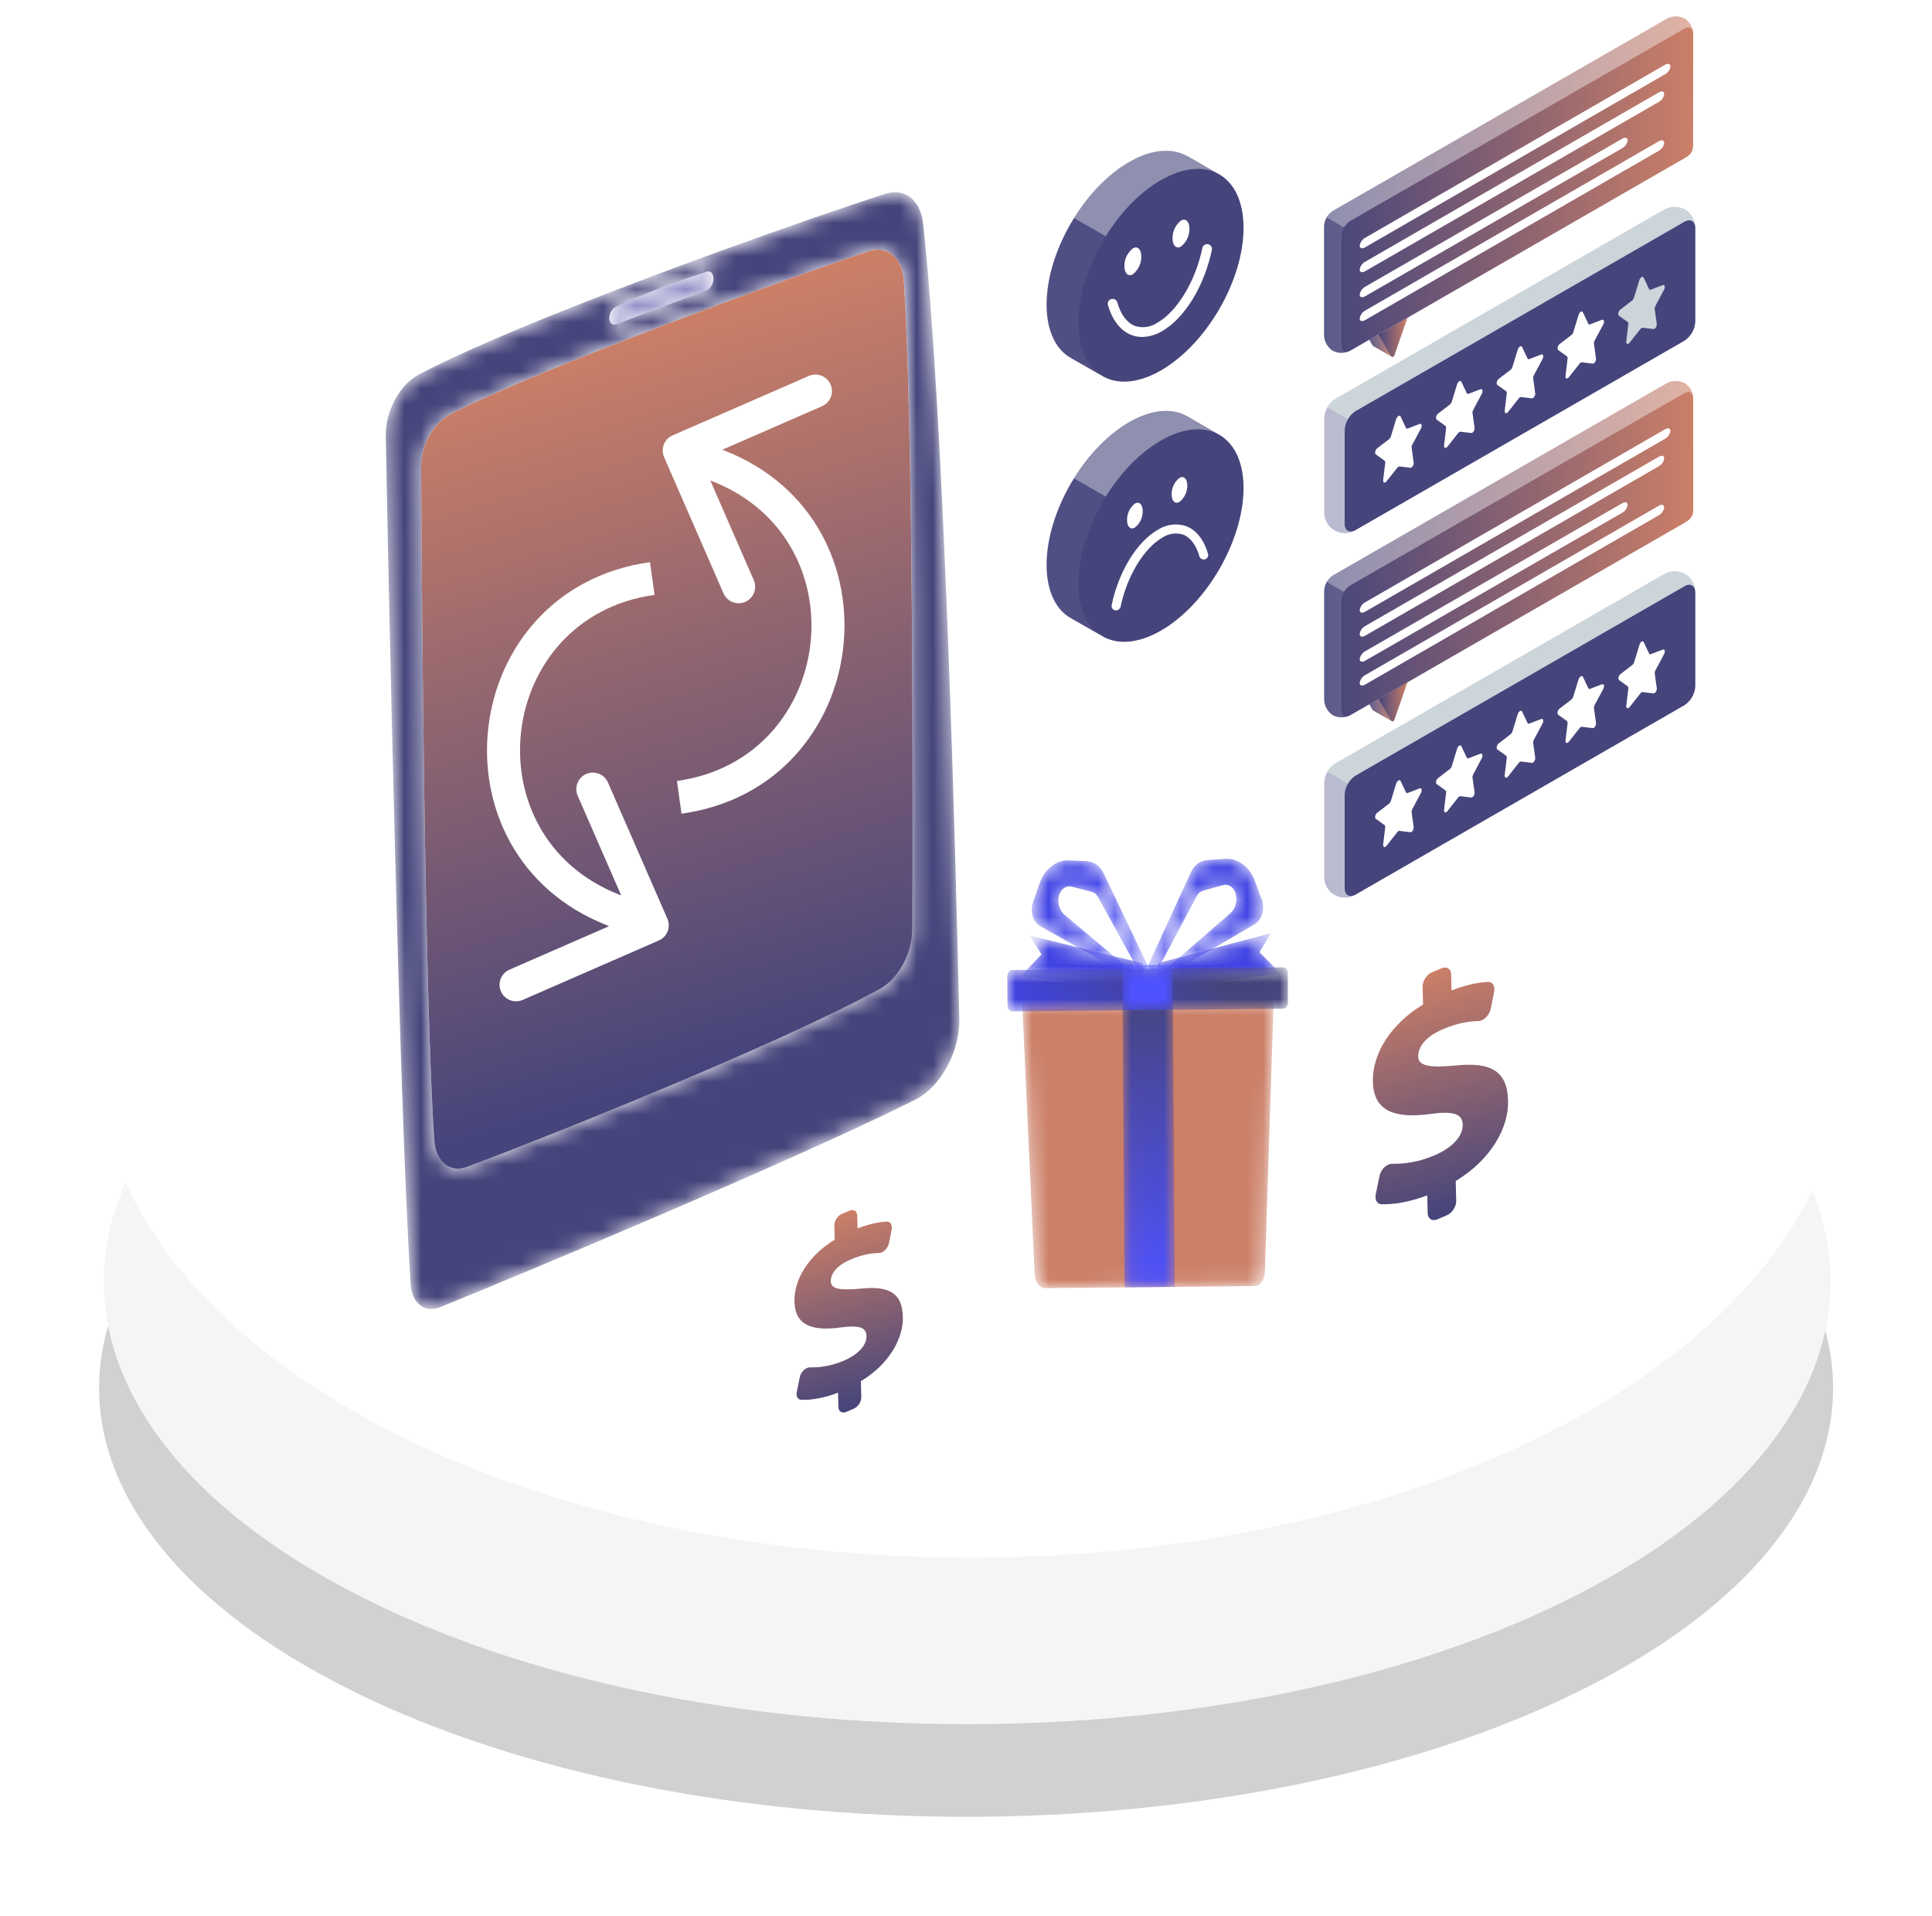 <svg width="117" height="116" viewBox="0 0 117 116" fill="none" xmlns="http://www.w3.org/2000/svg">
<g filter="url(#filter0_f_1355_22624)">
<path d="M21.377 102.405C41.883 112.546 75.118 112.546 95.629 102.405C116.139 92.265 116.134 75.825 95.629 65.687C75.123 55.548 41.887 55.548 21.377 65.687C0.867 75.825 0.882 92.267 21.377 102.405Z" fill="#D1D1D1"/>
</g>
<path d="M21.601 96.553C42.021 107.019 75.118 107.019 95.542 96.553C115.966 86.086 115.962 69.118 95.542 58.653C75.122 48.188 42.025 48.188 21.601 58.653C1.177 69.118 1.193 86.088 21.601 96.553Z" fill="#F5F5F5"/>
<path d="M58.793 94.316C87.95 94.316 111.587 80.814 111.587 64.158C111.587 47.502 87.95 34 58.793 34C29.636 34 6 47.502 6 64.158C6 80.814 29.636 94.316 58.793 94.316Z" fill="white"/>
<path d="M86.458 73.454L86.431 72.381C85.402 72.778 84.379 72.95 83.648 72.917C83.387 72.905 83.247 72.646 83.314 72.319L83.54 71.212C83.623 70.805 83.984 70.459 84.31 70.467C85.035 70.486 85.926 70.365 86.88 69.955C87.87 69.529 88.599 68.847 88.581 68.098C88.564 67.423 87.984 67.266 86.597 67.456C84.619 67.715 83.186 67.389 83.14 65.508C83.098 63.81 84.207 62.023 86.179 60.825L86.152 59.752C86.144 59.407 86.394 59.016 86.711 58.88L87.291 58.631C87.608 58.495 87.872 58.664 87.88 59.01L87.904 59.973C88.857 59.606 89.553 59.485 90.108 59.459C90.393 59.446 90.554 59.71 90.484 60.057L90.277 61.08C90.197 61.475 89.852 61.82 89.531 61.826C89.02 61.836 88.299 61.926 87.369 62.326C86.195 62.83 85.872 63.504 85.884 63.979C85.898 64.563 86.613 64.662 88.153 64.517C90.352 64.292 91.283 64.888 91.327 66.66C91.367 68.285 90.296 70.222 88.157 71.51L88.186 72.711C88.195 73.056 87.944 73.447 87.627 73.583L87.048 73.832C86.73 73.968 86.466 73.799 86.458 73.454Z" fill="url(#paint0_linear_1355_22624)"/>
<path d="M50.772 85.192L50.751 84.331C49.926 84.65 49.105 84.788 48.519 84.761C48.31 84.751 48.199 84.544 48.252 84.282L48.433 83.394C48.5 83.069 48.789 82.791 49.051 82.797C49.632 82.812 50.346 82.715 51.111 82.387C51.904 82.046 52.489 81.498 52.474 80.898C52.461 80.356 51.995 80.231 50.884 80.383C49.298 80.591 48.15 80.329 48.112 78.822C48.078 77.46 48.968 76.027 50.549 75.067L50.527 74.207C50.52 73.93 50.721 73.617 50.975 73.508L51.44 73.308C51.694 73.199 51.906 73.335 51.913 73.612L51.932 74.384C52.696 74.09 53.254 73.993 53.699 73.972C53.927 73.961 54.057 74.173 54 74.451L53.834 75.272C53.77 75.588 53.493 75.865 53.236 75.87C52.826 75.877 52.248 75.95 51.503 76.27C50.561 76.675 50.303 77.215 50.312 77.595C50.324 78.064 50.897 78.143 52.131 78.027C53.895 77.846 54.641 78.325 54.676 79.745C54.708 81.048 53.849 82.601 52.134 83.633L52.158 84.596C52.165 84.873 51.964 85.186 51.71 85.295L51.245 85.495C50.991 85.604 50.779 85.468 50.772 85.192Z" fill="url(#paint1_linear_1355_22624)"/>
<path d="M30.108 21.804L30.81 21.242C30.531 21.466 30.15 21.76 30.108 21.804Z" fill="#45447B"/>
<path d="M73.727 26.265L71.911 25.22L71.893 25.208C70.989 24.698 69.751 24.774 68.38 25.565C67.095 26.304 65.924 27.536 65.041 28.958C64.021 30.599 63.381 32.497 63.381 34.2C63.381 35.789 63.937 36.91 64.839 37.425L66.684 38.477C67.594 39.056 68.881 39.005 70.307 38.184C73.07 36.592 75.308 32.726 75.308 29.547C75.306 27.899 74.698 26.758 73.727 26.265Z" fill="#45447B"/>
<path opacity="0.1" d="M66.645 38.473L64.837 37.441C63.935 36.918 63.379 35.802 63.379 34.215C63.379 32.512 64.019 30.615 65.039 28.974L66.969 30.085C65.949 31.724 65.309 33.621 65.309 35.321C65.304 36.83 65.813 37.916 66.645 38.473Z" fill="#BABAD1"/>
<path opacity="0.4" d="M73.69 26.246C72.8 25.815 71.612 25.923 70.305 26.675C68.998 27.426 67.849 28.646 66.964 30.075L65.034 28.964C65.916 27.537 67.09 26.308 68.372 25.571C69.744 24.78 70.982 24.706 71.886 25.213L71.903 25.226L73.69 26.246Z" fill="white"/>
<path d="M69.201 30.947C69.204 31.138 69.163 31.328 69.081 31.502C68.999 31.676 68.877 31.828 68.727 31.947C68.465 32.097 68.252 31.895 68.252 31.494C68.249 31.302 68.29 31.111 68.372 30.938C68.454 30.764 68.576 30.612 68.727 30.493C68.989 30.34 69.201 30.545 69.201 30.947Z" fill="white"/>
<path d="M71.901 29.392C71.905 29.584 71.864 29.774 71.781 29.947C71.699 30.121 71.578 30.273 71.427 30.392C71.165 30.543 70.952 30.34 70.952 29.939C70.949 29.747 70.99 29.557 71.072 29.383C71.154 29.21 71.276 29.057 71.427 28.938C71.689 28.788 71.901 28.99 71.901 29.392Z" fill="white"/>
<path d="M67.588 36.955C67.569 36.958 67.549 36.958 67.531 36.955C67.496 36.948 67.462 36.934 67.433 36.914C67.403 36.894 67.378 36.868 67.358 36.839C67.339 36.809 67.325 36.776 67.319 36.74C67.312 36.706 67.313 36.669 67.321 36.635C67.751 34.597 68.845 32.813 70.108 32.086C70.365 31.916 70.658 31.808 70.965 31.771C71.271 31.734 71.582 31.769 71.872 31.874C72.468 32.12 72.927 32.714 73.164 33.557C73.176 33.624 73.163 33.693 73.126 33.751C73.09 33.808 73.033 33.85 72.968 33.868C72.902 33.887 72.832 33.88 72.771 33.849C72.71 33.818 72.662 33.766 72.638 33.702C72.45 33.027 72.104 32.556 71.667 32.377C71.454 32.307 71.227 32.287 71.004 32.319C70.782 32.35 70.57 32.432 70.385 32.559C69.268 33.202 68.252 34.885 67.859 36.748C67.844 36.808 67.809 36.861 67.76 36.899C67.71 36.937 67.65 36.956 67.588 36.955V36.955Z" fill="white"/>
<path d="M73.727 10.498L71.911 9.453H71.893C70.989 8.943 69.751 9.019 68.38 9.81C67.095 10.549 65.924 11.781 65.041 13.203C64.021 14.844 63.381 16.742 63.381 18.445C63.381 20.034 63.937 21.155 64.839 21.67L66.684 22.723C67.594 23.302 68.881 23.25 70.307 22.429C73.07 20.837 75.308 16.971 75.308 13.805C75.306 12.131 74.698 10.99 73.727 10.498Z" fill="#45447B"/>
<path opacity="0.1" d="M66.645 22.7L64.837 21.667C63.935 21.145 63.379 20.029 63.379 18.442C63.379 16.739 64.019 14.841 65.039 13.2L66.969 14.312C65.949 15.95 65.309 17.848 65.309 19.548C65.304 21.061 65.813 22.148 66.645 22.7Z" fill="#BABAD1"/>
<path opacity="0.4" d="M73.69 10.477C72.8 10.046 71.612 10.155 70.305 10.906C68.998 11.658 67.849 12.877 66.964 14.307L65.034 13.195C65.916 11.769 67.09 10.539 68.372 9.802C69.744 9.011 70.982 8.937 71.886 9.445H71.903L73.69 10.477Z" fill="white"/>
<path d="M69.171 20.405C68.936 20.406 68.704 20.361 68.486 20.272C67.841 20.009 67.347 19.366 67.093 18.456C67.075 18.383 67.087 18.305 67.126 18.24C67.165 18.175 67.227 18.128 67.3 18.107C67.373 18.087 67.451 18.096 67.518 18.131C67.585 18.167 67.635 18.227 67.659 18.299C67.864 19.038 68.237 19.531 68.709 19.73C68.939 19.807 69.185 19.829 69.426 19.796C69.667 19.762 69.897 19.673 70.097 19.536C71.301 18.843 72.398 17.025 72.815 15.014C72.832 14.938 72.878 14.872 72.943 14.829C73.008 14.787 73.088 14.772 73.164 14.787C73.202 14.795 73.237 14.81 73.269 14.832C73.301 14.854 73.329 14.882 73.35 14.914C73.371 14.946 73.385 14.982 73.392 15.02C73.4 15.058 73.399 15.097 73.391 15.135C72.927 17.333 71.745 19.26 70.384 20.046C70.018 20.269 69.6 20.393 69.171 20.405V20.405Z" fill="white"/>
<path d="M69.116 15.527C69.12 15.735 69.075 15.94 68.987 16.128C68.898 16.315 68.767 16.48 68.605 16.609C68.32 16.772 68.093 16.553 68.093 16.116C68.089 15.909 68.133 15.704 68.222 15.517C68.31 15.33 68.442 15.165 68.605 15.037C68.886 14.874 69.116 15.094 69.116 15.527Z" fill="white"/>
<path d="M72.031 13.848C72.035 14.055 71.99 14.26 71.902 14.447C71.813 14.634 71.682 14.799 71.519 14.927C71.238 15.09 71.008 14.871 71.008 14.434C71.004 14.227 71.049 14.022 71.137 13.835C71.226 13.648 71.357 13.484 71.519 13.355C71.801 13.193 72.031 13.414 72.031 13.848Z" fill="white"/>
<path d="M69.245 46.019C69.272 45.993 69.305 45.974 69.341 45.964C69.376 45.954 69.414 45.953 69.45 45.962C69.487 45.972 69.52 45.99 69.548 46.015C69.575 46.041 69.596 46.072 69.609 46.108L70.908 49.964C70.969 50.178 70.983 50.403 70.951 50.623C70.918 50.844 70.84 51.055 70.721 51.243L67.172 56.27C67.153 56.296 67.128 56.317 67.1 56.333C67.072 56.348 67.041 56.358 67.009 56.361C66.977 56.364 66.944 56.36 66.913 56.349C66.882 56.338 66.854 56.32 66.831 56.297C66.49 55.95 66.236 55.528 66.09 55.065C65.49 53.283 66.023 50.735 67.303 48.525C67.827 47.601 68.481 46.757 69.245 46.019ZM70.357 50.987C70.438 50.856 70.49 50.71 70.512 50.559C70.534 50.407 70.525 50.252 70.486 50.104L69.3 46.586C66.982 48.956 65.732 52.623 66.502 54.914C66.601 55.23 66.756 55.524 66.96 55.784L70.357 50.987Z" fill="white"/>
<path d="M102.048 34.759C101.846 34.662 101.624 34.613 101.399 34.617C101.175 34.622 100.955 34.678 100.757 34.783L80.849 46.246C80.657 46.373 80.497 46.543 80.383 46.743C80.27 46.943 80.204 47.166 80.193 47.396V53.06C80.185 53.286 80.238 53.511 80.348 53.709C80.458 53.908 80.62 54.072 80.817 54.186C81.014 54.299 81.238 54.357 81.465 54.353C81.692 54.349 81.914 54.282 82.107 54.162L102.015 42.699C102.207 42.572 102.366 42.402 102.48 42.202C102.594 42.002 102.659 41.779 102.67 41.549V35.885C102.662 35.662 102.602 35.444 102.494 35.248C102.386 35.052 102.233 34.885 102.048 34.759V34.759Z" fill="#BABAD1"/>
<path d="M102.664 35.764C102.609 35.429 102.336 35.311 102.008 35.503L93.708 40.28L82.1 46.963C81.903 47.085 81.741 47.255 81.628 47.458L80.379 46.739C80.491 46.536 80.653 46.366 80.849 46.242L100.757 34.782C100.94 34.666 101.151 34.6 101.368 34.59C101.584 34.581 101.8 34.628 101.993 34.727C102.186 34.827 102.349 34.974 102.467 35.157C102.585 35.338 102.652 35.548 102.664 35.764V35.764Z" fill="#CCD5DA"/>
<path d="M81.432 48.114V53.778C81.432 54.201 81.731 54.373 82.098 54.162L102.006 42.699C102.198 42.572 102.357 42.401 102.471 42.202C102.585 42.002 102.65 41.778 102.661 41.549V35.885C102.661 35.462 102.364 35.29 102.006 35.502L93.706 40.281L82.096 46.964C81.902 47.09 81.741 47.26 81.626 47.46C81.51 47.66 81.444 47.884 81.432 48.114V48.114Z" fill="#45447B"/>
<path d="M84.817 47.285L85.143 47.974C85.146 47.984 85.152 47.993 85.16 48C85.167 48.008 85.176 48.014 85.186 48.018C85.196 48.022 85.206 48.023 85.217 48.023C85.228 48.023 85.238 48.02 85.248 48.015L85.975 47.739C86.091 47.693 86.136 47.856 86.053 48.013L85.527 48.998C85.495 49.055 85.481 49.12 85.486 49.185L85.61 50.078C85.63 50.22 85.51 50.405 85.407 50.392L84.752 50.311C84.725 50.313 84.7 50.32 84.677 50.333C84.654 50.347 84.635 50.365 84.621 50.388L83.965 51.218C83.863 51.348 83.747 51.3 83.762 51.137L83.887 50.102C83.892 50.077 83.891 50.051 83.884 50.026C83.877 50.001 83.863 49.979 83.845 49.961L83.319 49.582C83.236 49.521 83.282 49.305 83.397 49.218L84.125 48.658C84.176 48.615 84.212 48.559 84.23 48.495L84.555 47.431C84.627 47.264 84.765 47.179 84.817 47.285Z" fill="white"/>
<path d="M88.499 45.184L88.825 45.873C88.828 45.883 88.834 45.892 88.841 45.9C88.849 45.907 88.858 45.914 88.867 45.917C88.877 45.921 88.888 45.923 88.899 45.923C88.909 45.922 88.92 45.919 88.929 45.914L89.657 45.638C89.773 45.592 89.818 45.755 89.735 45.912L89.216 46.897C89.184 46.955 89.169 47.02 89.174 47.086L89.299 47.977C89.318 48.119 89.198 48.304 89.095 48.291L88.44 48.212C88.414 48.213 88.388 48.219 88.365 48.233C88.342 48.245 88.323 48.264 88.309 48.286L87.654 49.116C87.551 49.247 87.435 49.201 87.451 49.036L87.575 48.001C87.581 47.976 87.58 47.95 87.572 47.925C87.565 47.9 87.552 47.878 87.534 47.859L87.007 47.48C86.924 47.419 86.97 47.206 87.086 47.117L87.813 46.557C87.864 46.514 87.901 46.457 87.918 46.393L88.243 45.33C88.298 45.16 88.447 45.075 88.499 45.184Z" fill="white"/>
<path d="M92.178 43.086L92.504 43.774C92.508 43.784 92.513 43.793 92.521 43.801C92.528 43.808 92.537 43.814 92.547 43.818C92.557 43.822 92.568 43.824 92.578 43.823C92.589 43.823 92.599 43.82 92.609 43.816L93.336 43.537C93.452 43.493 93.498 43.654 93.415 43.811L92.888 44.796C92.857 44.854 92.842 44.919 92.847 44.985L92.971 45.876C92.991 46.018 92.871 46.205 92.768 46.192L92.113 46.112C92.087 46.113 92.061 46.12 92.038 46.134C92.015 46.147 91.996 46.166 91.982 46.188L91.327 47.016C91.224 47.148 91.108 47.101 91.123 46.937L91.248 45.903C91.253 45.877 91.252 45.85 91.245 45.825C91.238 45.8 91.225 45.777 91.206 45.759L90.68 45.38C90.597 45.321 90.643 45.105 90.759 45.016L91.486 44.456C91.537 44.414 91.574 44.356 91.591 44.293L91.916 43.23C91.978 43.062 92.126 42.975 92.178 43.086Z" fill="white"/>
<path d="M95.86 40.983L96.186 41.671C96.189 41.681 96.195 41.69 96.203 41.697C96.21 41.705 96.219 41.711 96.229 41.715C96.239 41.718 96.249 41.72 96.26 41.72C96.27 41.719 96.281 41.717 96.29 41.712L97.018 41.433C97.134 41.39 97.18 41.551 97.097 41.708L96.57 42.693C96.538 42.751 96.524 42.816 96.528 42.882L96.653 43.773C96.673 43.915 96.553 44.102 96.45 44.089L95.795 44.008C95.768 44.01 95.743 44.017 95.72 44.03C95.697 44.044 95.678 44.062 95.663 44.085L95.008 44.912C94.906 45.045 94.79 44.997 94.805 44.834L94.93 43.799C94.935 43.774 94.934 43.748 94.927 43.723C94.92 43.698 94.906 43.676 94.888 43.658L94.362 43.279C94.279 43.218 94.325 43.002 94.44 42.913L95.168 42.355C95.218 42.312 95.254 42.255 95.272 42.191L95.598 41.129C95.659 40.967 95.808 40.874 95.86 40.983Z" fill="white"/>
<path d="M99.541 38.88L99.866 39.569C99.87 39.579 99.876 39.588 99.883 39.595C99.891 39.603 99.9 39.609 99.91 39.612C99.919 39.616 99.93 39.618 99.941 39.618C99.951 39.617 99.962 39.615 99.971 39.61L100.699 39.334C100.814 39.288 100.86 39.451 100.777 39.608L100.251 40.593C100.219 40.65 100.205 40.715 100.209 40.78L100.334 41.673C100.353 41.815 100.233 42 100.131 41.987L99.475 41.906C99.449 41.907 99.423 41.915 99.4 41.928C99.378 41.942 99.358 41.96 99.344 41.983L98.689 42.812C98.586 42.943 98.471 42.895 98.486 42.732L98.61 41.697C98.616 41.672 98.615 41.646 98.608 41.621C98.6 41.596 98.587 41.574 98.569 41.556L98.051 41.185C97.968 41.124 98.014 40.908 98.13 40.821L98.857 40.261C98.908 40.219 98.945 40.162 98.962 40.098L99.287 39.035C99.34 38.856 99.482 38.772 99.541 38.88Z" fill="white"/>
<path d="M84.269 43.661L83.177 43.033C83.156 43.024 83.137 43.008 83.125 42.988L82.924 42.639L83.579 42.267L83.559 42.323L84.269 43.661Z" fill="url(#paint2_linear_1355_22624)"/>
<path opacity="0.2" d="M84.269 43.661L83.177 43.033C83.156 43.024 83.137 43.008 83.125 42.988L82.924 42.639L83.579 42.267L83.559 42.323L84.269 43.661Z" fill="#BABAD1"/>
<path d="M83.477 42.319L84.232 43.626C84.243 43.645 84.259 43.66 84.278 43.67C84.297 43.68 84.319 43.684 84.34 43.682C84.362 43.68 84.382 43.672 84.399 43.658C84.416 43.645 84.429 43.627 84.436 43.606L85.233 41.312L83.477 42.319Z" fill="url(#paint3_linear_1355_22624)"/>
<path d="M102.538 24.105C102.529 23.923 102.476 23.745 102.385 23.587C102.293 23.43 102.165 23.296 102.012 23.196V23.196C101.849 23.115 101.668 23.072 101.486 23.072C101.303 23.072 101.122 23.115 100.959 23.196L80.719 34.844C80.566 34.944 80.438 35.079 80.347 35.237C80.255 35.395 80.202 35.572 80.192 35.755V42.399C80.202 42.581 80.255 42.759 80.347 42.917C80.438 43.075 80.566 43.21 80.719 43.309V43.309C80.882 43.392 81.062 43.435 81.245 43.435C81.428 43.435 81.609 43.392 81.772 43.309L102.062 31.629C102.536 31.359 102.541 31.089 102.541 30.758L102.538 24.105Z" fill="url(#paint4_linear_1355_22624)"/>
<path opacity="0.2" d="M80.185 42.398C80.195 42.58 80.247 42.758 80.339 42.916C80.43 43.074 80.558 43.209 80.711 43.309V43.309C80.859 43.384 81.022 43.427 81.188 43.435C81.354 43.443 81.52 43.415 81.674 43.354C81.427 43.448 81.237 43.306 81.237 43.006V36.359C81.243 36.177 81.297 35.999 81.392 35.843L80.338 35.235C80.244 35.393 80.191 35.571 80.185 35.754V42.398Z" fill="#BABAD1"/>
<path opacity="0.4" d="M102.514 23.958C102.453 23.74 102.248 23.664 102.006 23.804L81.763 35.452C81.607 35.547 81.479 35.682 81.392 35.844L80.339 35.236C80.428 35.076 80.555 34.941 80.71 34.844L100.95 23.198C101.114 23.115 101.294 23.072 101.477 23.072C101.66 23.072 101.84 23.115 102.003 23.198V23.198C102.136 23.283 102.25 23.395 102.338 23.526C102.426 23.656 102.486 23.803 102.514 23.958V23.958Z" fill="white"/>
<path d="M82.661 36.477L100.837 25.991C101.014 25.89 101.158 25.936 101.158 26.095C101.145 26.193 101.109 26.287 101.053 26.368C100.997 26.45 100.923 26.518 100.837 26.566L82.661 37.046C82.486 37.148 82.342 37.102 82.342 36.944C82.356 36.847 82.391 36.754 82.447 36.673C82.502 36.593 82.575 36.525 82.661 36.477Z" fill="white"/>
<path d="M82.661 39.442L98.251 30.467C98.427 30.364 98.569 30.41 98.569 30.569C98.557 30.667 98.521 30.761 98.466 30.843C98.41 30.925 98.337 30.993 98.251 31.042L82.661 40.015C82.486 40.117 82.342 40.069 82.342 39.91C82.356 39.813 82.393 39.721 82.448 39.64C82.503 39.559 82.576 39.491 82.661 39.442Z" fill="white"/>
<path d="M82.661 40.884L100.465 30.619C100.64 30.517 100.784 30.565 100.784 30.724C100.77 30.821 100.734 30.914 100.679 30.996C100.624 31.077 100.551 31.145 100.465 31.195L82.661 41.457C82.486 41.559 82.342 41.514 82.342 41.355C82.355 41.257 82.391 41.164 82.446 41.082C82.501 41 82.575 40.932 82.661 40.884Z" fill="white"/>
<path d="M82.661 37.916L100.465 27.652C100.64 27.549 100.784 27.597 100.784 27.756C100.771 27.854 100.735 27.947 100.68 28.029C100.625 28.11 100.551 28.178 100.465 28.227L82.661 38.5C82.486 38.6 82.342 38.554 82.342 38.395C82.354 38.296 82.389 38.201 82.444 38.118C82.499 38.035 82.574 37.966 82.661 37.916V37.916Z" fill="white"/>
<path d="M102.048 12.689C101.846 12.591 101.624 12.543 101.399 12.547C101.175 12.551 100.955 12.608 100.757 12.713L80.849 24.173C80.657 24.301 80.498 24.471 80.384 24.671C80.27 24.87 80.205 25.094 80.193 25.323V30.987C80.185 31.214 80.238 31.438 80.348 31.637C80.458 31.835 80.62 32 80.817 32.113C81.014 32.227 81.238 32.285 81.465 32.28C81.692 32.276 81.914 32.21 82.107 32.089L102.015 20.627C102.207 20.5 102.366 20.329 102.48 20.13C102.594 19.93 102.659 19.706 102.67 19.477V13.813C102.662 13.59 102.601 13.372 102.493 13.177C102.385 12.982 102.233 12.814 102.048 12.689V12.689Z" fill="#BABAD1"/>
<path d="M102.664 13.695C102.609 13.359 102.336 13.242 102.008 13.431L93.708 18.208L82.1 24.892C81.904 25.015 81.741 25.186 81.628 25.388L80.379 24.669C80.49 24.467 80.652 24.296 80.849 24.173L100.757 12.712C100.94 12.596 101.151 12.53 101.368 12.521C101.584 12.511 101.8 12.558 101.993 12.658C102.186 12.757 102.349 12.905 102.467 13.087C102.585 13.269 102.652 13.479 102.664 13.695Z" fill="#CCD5DA"/>
<path d="M81.432 26.044V31.708C81.432 32.13 81.731 32.303 82.098 32.091L102.006 20.629C102.198 20.502 102.357 20.331 102.471 20.131C102.585 19.932 102.65 19.708 102.661 19.478V13.815C102.661 13.392 102.364 13.22 102.006 13.431L93.706 18.208L82.096 24.894C81.902 25.02 81.741 25.19 81.626 25.39C81.51 25.59 81.444 25.814 81.432 26.044V26.044Z" fill="#45447B"/>
<path d="M84.817 25.218L85.143 25.906C85.146 25.916 85.152 25.925 85.16 25.932C85.167 25.94 85.176 25.946 85.186 25.95C85.196 25.954 85.206 25.955 85.217 25.955C85.228 25.955 85.238 25.952 85.248 25.947L85.975 25.669C86.091 25.625 86.136 25.788 86.053 25.943L85.527 26.928C85.495 26.986 85.481 27.051 85.486 27.117L85.61 28.008C85.63 28.15 85.51 28.337 85.407 28.324L84.752 28.243C84.725 28.245 84.7 28.252 84.677 28.265C84.654 28.279 84.635 28.297 84.621 28.32L83.965 29.147C83.863 29.28 83.747 29.232 83.762 29.069L83.887 28.034C83.892 28.009 83.891 27.983 83.884 27.958C83.877 27.933 83.863 27.911 83.845 27.893L83.319 27.514C83.236 27.453 83.282 27.237 83.397 27.148L84.125 26.59C84.175 26.547 84.212 26.49 84.23 26.427L84.555 25.363C84.627 25.194 84.765 25.109 84.817 25.218Z" fill="white"/>
<path d="M88.499 23.115L88.825 23.803C88.828 23.813 88.834 23.822 88.842 23.83C88.849 23.837 88.858 23.843 88.868 23.847C88.878 23.851 88.888 23.853 88.899 23.852C88.909 23.852 88.92 23.849 88.929 23.845L89.657 23.568C89.773 23.522 89.818 23.686 89.735 23.843L89.216 24.827C89.184 24.884 89.169 24.95 89.174 25.015L89.299 25.908C89.318 26.049 89.198 26.235 89.095 26.221L88.44 26.141C88.414 26.142 88.388 26.15 88.365 26.163C88.342 26.176 88.323 26.195 88.309 26.217L87.654 27.047C87.551 27.178 87.435 27.132 87.451 26.966L87.575 25.932C87.581 25.907 87.58 25.88 87.572 25.856C87.565 25.831 87.552 25.808 87.534 25.79L87.007 25.411C86.924 25.35 86.97 25.134 87.086 25.047L87.813 24.487C87.864 24.445 87.901 24.388 87.918 24.324L88.243 23.261C88.298 23.091 88.447 23.006 88.499 23.115Z" fill="white"/>
<path d="M92.178 21.013L92.504 21.704C92.508 21.713 92.513 21.723 92.521 21.73C92.528 21.738 92.537 21.743 92.547 21.747C92.557 21.751 92.568 21.753 92.578 21.753C92.589 21.752 92.599 21.75 92.609 21.745L93.336 21.466C93.452 21.423 93.498 21.584 93.415 21.741L92.888 22.725C92.856 22.783 92.842 22.849 92.847 22.915L92.971 23.806C92.991 23.947 92.871 24.133 92.768 24.122L92.113 24.041C92.087 24.041 92.061 24.048 92.038 24.061C92.015 24.074 91.996 24.093 91.982 24.115L91.327 24.945C91.224 25.076 91.108 25.03 91.123 24.864L91.248 23.83C91.253 23.805 91.252 23.779 91.245 23.754C91.238 23.729 91.225 23.706 91.206 23.688L90.68 23.309C90.597 23.25 90.643 23.035 90.759 22.945L91.486 22.386C91.537 22.343 91.574 22.286 91.591 22.222L91.916 21.159C91.978 20.991 92.126 20.904 92.178 21.013Z" fill="white"/>
<path d="M95.859 18.912L96.185 19.601C96.189 19.61 96.195 19.619 96.202 19.627C96.209 19.634 96.218 19.64 96.228 19.644C96.238 19.648 96.249 19.65 96.259 19.65C96.27 19.649 96.28 19.647 96.29 19.642L97.017 19.363C97.133 19.32 97.179 19.481 97.096 19.638L96.569 20.622C96.538 20.68 96.523 20.746 96.528 20.812L96.652 21.703C96.672 21.844 96.552 22.032 96.449 22.019L95.794 21.938C95.767 21.939 95.742 21.947 95.719 21.96C95.696 21.973 95.677 21.992 95.663 22.014L95.007 22.842C94.905 22.975 94.789 22.927 94.804 22.764L94.929 21.729C94.936 21.703 94.937 21.675 94.931 21.649C94.925 21.623 94.912 21.599 94.894 21.578L94.368 21.2C94.284 21.141 94.33 20.925 94.446 20.836L95.174 20.278C95.224 20.234 95.26 20.177 95.278 20.113L95.604 19.049C95.659 18.888 95.807 18.801 95.859 18.912Z" fill="white"/>
<path d="M99.539 16.811L99.864 17.5C99.868 17.509 99.874 17.518 99.881 17.526C99.889 17.533 99.898 17.539 99.908 17.543C99.918 17.547 99.928 17.549 99.939 17.549C99.949 17.548 99.96 17.546 99.969 17.541L100.697 17.262C100.812 17.218 100.858 17.382 100.775 17.537L100.249 18.53C100.217 18.588 100.203 18.654 100.207 18.719L100.332 19.61C100.351 19.752 100.231 19.939 100.129 19.926L99.473 19.846C99.447 19.847 99.421 19.854 99.398 19.868C99.376 19.881 99.356 19.899 99.342 19.922L98.687 20.75C98.584 20.883 98.469 20.835 98.484 20.671L98.608 19.637C98.614 19.611 98.613 19.585 98.606 19.56C98.598 19.536 98.585 19.513 98.567 19.495L98.04 19.116C97.957 19.055 98.003 18.839 98.119 18.75L98.846 18.192C98.897 18.15 98.934 18.093 98.951 18.029L99.277 16.966C99.338 16.787 99.48 16.702 99.539 16.811Z" fill="#CCD5DA"/>
<path d="M84.269 21.592L83.177 20.965C83.156 20.955 83.137 20.939 83.125 20.919L82.924 20.571L83.579 20.198L83.559 20.255L84.269 21.592Z" fill="url(#paint5_linear_1355_22624)"/>
<path opacity="0.2" d="M84.269 21.592L83.177 20.965C83.156 20.955 83.137 20.939 83.125 20.919L82.924 20.571L83.579 20.198L83.559 20.255L84.269 21.592Z" fill="#BABAD1"/>
<path d="M83.477 20.25L84.232 21.557C84.243 21.576 84.259 21.591 84.278 21.601C84.297 21.611 84.319 21.615 84.34 21.613C84.362 21.611 84.382 21.603 84.399 21.589C84.416 21.576 84.429 21.558 84.436 21.537L85.233 19.243L83.477 20.25Z" fill="url(#paint6_linear_1355_22624)"/>
<path d="M102.539 2.036C102.529 1.854 102.477 1.677 102.385 1.518C102.294 1.36 102.166 1.226 102.013 1.126V1.126C101.85 1.043 101.669 1 101.486 1C101.303 1 101.123 1.043 100.96 1.126L80.711 12.774C80.558 12.873 80.43 13.008 80.339 13.166C80.247 13.324 80.195 13.502 80.185 13.684V20.328C80.195 20.511 80.247 20.688 80.339 20.846C80.43 21.004 80.558 21.139 80.711 21.239V21.239C80.874 21.322 81.055 21.365 81.237 21.365C81.42 21.365 81.601 21.322 81.764 21.239L102.054 9.556C102.528 9.288 102.533 9.018 102.533 8.685L102.539 2.036Z" fill="url(#paint7_linear_1355_22624)"/>
<path opacity="0.2" d="M80.185 20.329C80.195 20.511 80.247 20.688 80.339 20.846C80.43 21.005 80.558 21.139 80.711 21.239V21.239C80.859 21.315 81.022 21.358 81.188 21.365C81.354 21.373 81.52 21.345 81.674 21.283C81.427 21.376 81.237 21.237 81.237 20.936V14.29C81.244 14.107 81.297 13.928 81.392 13.772L80.338 13.166C80.244 13.323 80.191 13.502 80.185 13.684V20.329Z" fill="#BABAD1"/>
<path opacity="0.4" d="M102.514 1.889C102.453 1.671 102.248 1.594 102.006 1.734L81.763 13.382C81.607 13.478 81.479 13.613 81.392 13.774L80.339 13.166C80.428 13.006 80.555 12.872 80.71 12.774L100.95 1.126C101.114 1.044 101.294 1.002 101.477 1.002C101.66 1.002 101.84 1.044 102.003 1.126V1.126C102.136 1.212 102.25 1.323 102.338 1.455C102.426 1.586 102.486 1.733 102.514 1.889V1.889Z" fill="white"/>
<path d="M82.661 14.405L100.837 3.92C101.014 3.82 101.158 3.866 101.158 4.025C101.145 4.123 101.109 4.216 101.053 4.298C100.997 4.38 100.923 4.447 100.837 4.495L82.661 14.98C82.486 15.082 82.342 15.037 82.342 14.877C82.356 14.78 82.392 14.687 82.447 14.605C82.502 14.523 82.575 14.454 82.661 14.405V14.405Z" fill="white"/>
<path d="M82.661 17.369L98.251 8.394C98.427 8.292 98.569 8.338 98.569 8.497C98.557 8.595 98.521 8.688 98.466 8.77C98.411 8.852 98.337 8.919 98.251 8.967L82.661 17.945C82.486 18.045 82.342 17.999 82.342 17.84C82.355 17.742 82.391 17.649 82.446 17.567C82.501 17.486 82.575 17.418 82.661 17.369V17.369Z" fill="white"/>
<path d="M82.661 18.812L100.465 8.549C100.64 8.447 100.784 8.495 100.784 8.652C100.77 8.749 100.734 8.843 100.679 8.924C100.624 9.006 100.551 9.075 100.465 9.124L82.661 19.387C82.486 19.489 82.342 19.443 82.342 19.284C82.356 19.187 82.392 19.093 82.447 19.012C82.502 18.93 82.575 18.861 82.661 18.812V18.812Z" fill="white"/>
<path d="M82.661 15.856L100.465 5.591C100.64 5.489 100.784 5.537 100.784 5.696C100.77 5.793 100.734 5.886 100.679 5.967C100.624 6.049 100.551 6.117 100.465 6.166L82.661 16.429C82.486 16.531 82.342 16.485 82.342 16.326C82.355 16.229 82.391 16.135 82.446 16.054C82.501 15.972 82.575 15.904 82.661 15.856Z" fill="white"/>
<mask id="mask0_1355_22624" style="mask-type:luminance" maskUnits="userSpaceOnUse" x="23" y="11" width="36" height="69">
<path d="M40.113 73.509C34.363 75.98 28.952 78.222 26.645 79.154C25.721 79.527 24.945 78.92 24.87 77.765C24.299 68.874 23.771 46.379 23.502 33.444C23.441 30.516 23.393 28.077 23.361 26.398C23.333 24.91 24.197 23.298 25.357 22.683C26.594 22.028 28.218 21.277 30.069 20.482C32.809 19.305 36.048 18.029 39.269 16.813C43.98 15.036 48.654 13.39 51.678 12.375C52.447 12.117 53.111 11.9 53.64 11.731C54.415 11.485 55.097 11.743 55.51 12.367C55.714 12.675 55.853 13.071 55.904 13.54C57.191 25.375 57.882 52.154 58.094 61.691C58.103 62.099 58.06 62.515 57.974 62.924C57.638 64.501 56.644 65.98 55.412 66.596C54.787 66.909 54.096 67.245 53.353 67.598C49.709 69.332 44.799 71.496 40.113 73.509ZM30.921 23.404C29.451 24.035 28.186 24.614 27.243 25.101C26.251 25.614 25.498 26.977 25.505 28.257C25.542 35.646 25.707 60.21 26.3 69.056C26.387 70.349 27.243 71.044 28.279 70.659C30.823 69.716 37.022 67.278 42.928 64.741C46.925 63.024 50.787 61.261 53.294 59.883C54.413 59.268 55.25 57.725 55.255 56.273C55.283 48.705 55.315 25.75 54.736 17C54.644 15.604 53.734 14.836 52.617 15.206C48.82 16.463 37.699 20.492 30.921 23.404ZM38.325 18.113C37.955 18.273 37.599 18.434 37.273 18.595C37.053 18.703 36.889 19.011 36.899 19.29C36.91 19.567 37.089 19.719 37.308 19.636C38.389 19.227 41.433 18.074 42.794 17.569C42.8 17.566 42.807 17.564 42.813 17.561C43.072 17.45 43.259 17.063 43.197 16.76L43.186 16.707C43.142 16.495 42.987 16.391 42.804 16.451C42.047 16.7 40.034 17.379 38.325 18.113Z" fill="white"/>
</mask>
<g mask="url(#mask0_1355_22624)">
<path d="M40.113 73.509C34.363 75.98 28.952 78.222 26.645 79.154C25.721 79.527 24.945 78.92 24.87 77.765C24.299 68.874 23.771 46.379 23.502 33.444C23.441 30.516 23.393 28.077 23.361 26.398C23.333 24.91 24.197 23.298 25.357 22.683C26.594 22.028 28.218 21.277 30.069 20.482C32.809 19.305 36.048 18.029 39.269 16.813C43.98 15.036 48.654 13.39 51.678 12.375C52.447 12.117 53.111 11.9 53.64 11.731C54.415 11.485 55.097 11.743 55.51 12.367C55.714 12.675 55.853 13.071 55.904 13.54C57.191 25.375 57.882 52.154 58.094 61.691C58.103 62.099 58.06 62.515 57.974 62.924C57.638 64.501 56.644 65.98 55.412 66.596C54.787 66.909 54.096 67.245 53.353 67.598C49.709 69.332 44.799 71.496 40.113 73.509ZM30.921 23.404C29.451 24.035 28.186 24.614 27.243 25.101C26.251 25.614 25.498 26.977 25.505 28.257C25.542 35.646 25.707 60.21 26.3 69.056C26.387 70.349 27.243 71.044 28.279 70.659C30.823 69.716 37.022 67.278 42.928 64.741C46.925 63.024 50.787 61.261 53.294 59.883C54.413 59.268 55.25 57.725 55.255 56.273C55.283 48.705 55.315 25.75 54.736 17C54.644 15.604 53.734 14.836 52.617 15.206C48.82 16.463 37.699 20.492 30.921 23.404ZM38.325 18.113C37.955 18.273 37.599 18.434 37.273 18.595C37.053 18.703 36.889 19.011 36.899 19.29C36.91 19.567 37.089 19.719 37.308 19.636C38.389 19.227 41.433 18.074 42.794 17.569C42.8 17.566 42.807 17.564 42.813 17.561C43.072 17.45 43.259 17.063 43.197 16.76L43.186 16.707C43.142 16.495 42.987 16.391 42.804 16.451C42.047 16.7 40.034 17.379 38.325 18.113Z" fill="#45447B"/>
</g>
<path d="M25.503 28.258C25.541 35.647 25.706 60.211 26.299 69.057C26.386 70.35 27.242 71.044 28.278 70.66C32.543 69.078 47.08 63.299 53.293 59.883C54.412 59.269 55.249 57.726 55.254 56.274C55.282 48.706 55.314 25.75 54.735 17C54.642 15.605 53.733 14.837 52.616 15.207C47.995 16.736 32.528 22.371 27.242 25.102C26.25 25.615 25.497 26.978 25.503 28.258Z" fill="url(#paint8_linear_1355_22624)"/>
<mask id="mask1_1355_22624" style="mask-type:luminance" maskUnits="userSpaceOnUse" x="36" y="16" width="8" height="4">
<path d="M42.812 17.562C42.806 17.564 42.799 17.567 42.793 17.569C41.432 18.075 38.388 19.228 37.307 19.637C37.088 19.72 36.909 19.568 36.898 19.291C36.887 19.012 37.052 18.703 37.272 18.595C37.598 18.435 37.953 18.273 38.324 18.114C40.033 17.38 42.045 16.701 42.803 16.452C42.986 16.391 43.141 16.496 43.185 16.708L43.196 16.761C43.258 17.064 43.07 17.451 42.812 17.562Z" fill="white"/>
</mask>
<g mask="url(#mask1_1355_22624)">
<path d="M42.812 17.562C42.806 17.564 42.799 17.567 42.793 17.569C41.432 18.075 38.388 19.228 37.307 19.637C37.088 19.72 36.909 19.568 36.898 19.291C36.887 19.012 37.052 18.703 37.272 18.595C37.598 18.435 37.953 18.273 38.324 18.114C40.033 17.38 42.045 16.701 42.803 16.452C42.986 16.391 43.141 16.496 43.185 16.708L43.196 16.761C43.258 17.064 43.07 17.451 42.812 17.562Z" fill="url(#paint9_linear_1355_22624)"/>
</g>
<mask id="mask2_1355_22624" style="mask-type:luminance" maskUnits="userSpaceOnUse" x="61" y="56" width="9" height="4">
<path d="M69.207 58.327L62.352 56.65L63.075 57.792L61.792 59.123L69.357 59.91L69.207 58.327Z" fill="white"/>
</mask>
<g mask="url(#mask2_1355_22624)">
<path d="M69.207 58.327L62.352 56.65L63.075 57.792L61.792 59.123L69.357 59.91L69.207 58.327Z" fill="url(#paint10_linear_1355_22624)"/>
</g>
<mask id="mask3_1355_22624" style="mask-type:luminance" maskUnits="userSpaceOnUse" x="70" y="56" width="8" height="4">
<path d="M70.147 58.314L76.979 56.502L76.27 57.658L77.571 58.964L70.018 59.9L70.147 58.314Z" fill="white"/>
</mask>
<g mask="url(#mask3_1355_22624)">
<path d="M70.147 58.314L76.979 56.502L76.27 57.658L77.571 58.964L70.018 59.9L70.147 58.314Z" fill="url(#paint11_linear_1355_22624)"/>
</g>
<mask id="mask4_1355_22624" style="mask-type:luminance" maskUnits="userSpaceOnUse" x="62" y="52" width="8" height="8">
<path d="M64.394 53.807C64.543 53.685 64.727 53.642 64.902 53.688L66.11 54.003C66.269 54.044 66.409 54.159 66.499 54.324L69.062 58.987L69.504 58.472L66.836 52.881C66.628 52.446 66.253 52.171 65.841 52.151L64.748 52.099C63.975 52.062 63.263 52.611 62.96 53.479L62.557 54.633C62.361 55.194 62.566 55.843 63.021 56.099L68.514 59.184L68.722 58.958L64.471 55.397C64.189 55.161 64.047 54.744 64.109 54.334C64.142 54.119 64.244 53.928 64.394 53.807Z" fill="white"/>
</mask>
<g mask="url(#mask4_1355_22624)">
<path d="M64.394 53.807C64.543 53.685 64.727 53.642 64.902 53.688L66.11 54.003C66.269 54.044 66.409 54.159 66.499 54.324L69.062 58.987L69.504 58.472L66.836 52.881C66.628 52.446 66.253 52.171 65.841 52.151L64.748 52.099C63.975 52.062 63.263 52.611 62.96 53.479L62.557 54.633C62.361 55.194 62.566 55.843 63.021 56.099L68.514 59.184L68.722 58.958L64.471 55.397C64.189 55.161 64.047 54.744 64.109 54.334C64.142 54.119 64.244 53.928 64.394 53.807Z" fill="url(#paint12_linear_1355_22624)"/>
</g>
<mask id="mask5_1355_22624" style="mask-type:luminance" maskUnits="userSpaceOnUse" x="69" y="52" width="8" height="8">
<path d="M74.569 53.704C74.418 53.586 74.234 53.547 74.059 53.596L72.855 53.934C72.697 53.979 72.559 54.097 72.471 54.263L69.97 58.976L69.522 58.47L72.115 52.827C72.316 52.388 72.688 52.106 73.1 52.078L74.192 52.004C74.964 51.952 75.683 52.486 75.998 53.348L76.417 54.494C76.62 55.051 76.423 55.704 75.972 55.969L70.521 59.162L70.31 58.941L74.513 55.296C74.792 55.054 74.928 54.635 74.86 54.226C74.825 54.011 74.72 53.823 74.569 53.704Z" fill="white"/>
</mask>
<g mask="url(#mask5_1355_22624)">
<path d="M74.569 53.704C74.418 53.586 74.234 53.547 74.059 53.596L72.855 53.934C72.697 53.979 72.559 54.097 72.471 54.263L69.97 58.976L69.522 58.47L72.115 52.827C72.316 52.388 72.688 52.106 73.1 52.078L74.192 52.004C74.964 51.952 75.683 52.486 75.998 53.348L76.417 54.494C76.62 55.051 76.423 55.704 75.972 55.969L70.521 59.162L70.31 58.941L74.513 55.296C74.792 55.054 74.928 54.635 74.86 54.226C74.825 54.011 74.72 53.823 74.569 53.704Z" fill="url(#paint13_linear_1355_22624)"/>
</g>
<mask id="mask6_1355_22624" style="mask-type:luminance" maskUnits="userSpaceOnUse" x="61" y="60" width="17" height="18">
<path d="M61.897 60.581L62.66 77.228C62.678 77.638 62.965 78.002 63.3 77.999L75.968 77.873C76.302 77.87 76.584 77.5 76.597 77.09L77.138 60.429L61.897 60.581Z" fill="white"/>
</mask>
<g mask="url(#mask6_1355_22624)">
<path d="M61.897 60.581L62.66 77.228C62.678 77.638 62.965 78.002 63.3 77.999L75.968 77.873C76.302 77.87 76.584 77.5 76.597 77.09L77.138 60.429L61.897 60.581Z" fill="#CC7F67"/>
</g>
<mask id="mask7_1355_22624" style="mask-type:luminance" maskUnits="userSpaceOnUse" x="67" y="60" width="5" height="18">
<path d="M71.141 77.924L68.101 77.954L67.981 60.087L71.022 60.057L71.141 77.924Z" fill="white"/>
</mask>
<g mask="url(#mask7_1355_22624)">
<path d="M71.141 77.924L68.101 77.954L67.981 60.087L71.022 60.057L71.141 77.924Z" fill="url(#paint14_linear_1355_22624)"/>
</g>
<mask id="mask8_1355_22624" style="mask-type:luminance" maskUnits="userSpaceOnUse" x="61" y="58" width="17" height="4">
<path d="M77.988 58.926C77.987 58.729 77.855 58.57 77.693 58.572L61.291 58.735C61.129 58.736 60.999 58.897 61 59.094L61.012 60.886C61.013 61.084 61.145 61.242 61.307 61.24L77.709 61.078C77.871 61.076 78.001 60.915 78 60.718L77.988 58.926Z" fill="white"/>
</mask>
<g mask="url(#mask8_1355_22624)">
<path d="M77.988 58.926C77.987 58.729 77.855 58.57 77.693 58.572L61.291 58.735C61.129 58.736 60.999 58.897 61 59.094L61.012 60.886C61.013 61.084 61.145 61.242 61.307 61.24L77.709 61.078C77.871 61.076 78.001 60.915 78 60.718L77.988 58.926Z" fill="url(#paint15_linear_1355_22624)"/>
</g>
<mask id="mask9_1355_22624" style="mask-type:luminance" maskUnits="userSpaceOnUse" x="67" y="58" width="5" height="4">
<path d="M71.026 61.145L67.986 61.175L67.968 58.451L71.008 58.421L71.026 61.145Z" fill="white"/>
</mask>
<g mask="url(#mask9_1355_22624)">
<path d="M71.026 61.145L67.986 61.175L67.968 58.451L71.008 58.421L71.026 61.145Z" fill="url(#paint16_linear_1355_22624)"/>
</g>
<path d="M40.217 27.68C39.996 27.174 40.227 26.584 40.733 26.363L48.982 22.764C49.488 22.543 50.078 22.774 50.298 23.28C50.519 23.787 50.288 24.376 49.782 24.597L42.45 27.796L45.649 35.129C45.87 35.635 45.639 36.224 45.133 36.445C44.627 36.666 44.037 36.435 43.816 35.929L40.217 27.68ZM43.508 28.212L43.143 29.143L43.143 29.143L43.508 28.212ZM41.498 26.349L43.873 27.281L43.143 29.143L40.768 28.211L41.498 26.349ZM43.873 27.281C54.837 31.583 52.937 47.646 41.271 49.27L40.995 47.289C50.622 45.949 52.191 32.693 43.143 29.143L43.873 27.281Z" fill="white"/>
<path d="M40.417 55.631C40.638 56.137 40.407 56.726 39.901 56.947L31.652 60.547C31.146 60.768 30.556 60.536 30.335 60.03C30.114 59.524 30.346 58.935 30.852 58.714L38.184 55.514L34.984 48.182C34.764 47.676 34.995 47.086 35.501 46.865C36.007 46.645 36.597 46.876 36.818 47.382L40.417 55.631ZM37.126 55.099L37.491 54.168L37.491 54.168L37.126 55.099ZM39.135 56.962L36.761 56.03L37.491 54.168L39.866 55.1L39.135 56.962ZM36.761 56.03C25.796 51.727 27.697 35.665 39.363 34.04L39.639 36.021C30.012 37.362 28.443 50.617 37.491 54.168L36.761 56.03Z" fill="white"/>
<defs>
<filter id="filter0_f_1355_22624" x="0.23" y="52.313" width="116.549" height="63.467" filterUnits="userSpaceOnUse" color-interpolation-filters="sRGB">
<feFlood flood-opacity="0" result="BackgroundImageFix"/>
<feBlend mode="normal" in="SourceGraphic" in2="BackgroundImageFix" result="shape"/>
<feGaussianBlur stdDeviation="2.885" result="effect1_foregroundBlur_1355_22624"/>
</filter>
<linearGradient id="paint0_linear_1355_22624" x1="87.725" y1="73.541" x2="83.857" y2="59.572" gradientUnits="userSpaceOnUse">
<stop stop-color="#45447B"/>
<stop offset="1" stop-color="#CC7F67"/>
</linearGradient>
<linearGradient id="paint1_linear_1355_22624" x1="51.788" y1="85.262" x2="48.687" y2="74.062" gradientUnits="userSpaceOnUse">
<stop stop-color="#45447B"/>
<stop offset="1" stop-color="#CC7F67"/>
</linearGradient>
<linearGradient id="paint2_linear_1355_22624" x1="82.924" y1="43.661" x2="84.269" y2="43.661" gradientUnits="userSpaceOnUse">
<stop stop-color="#45447B"/>
<stop offset="1" stop-color="#CC7F67"/>
</linearGradient>
<linearGradient id="paint3_linear_1355_22624" x1="83.477" y1="43.683" x2="85.233" y2="43.683" gradientUnits="userSpaceOnUse">
<stop stop-color="#45447B"/>
<stop offset="1" stop-color="#CC7F67"/>
</linearGradient>
<linearGradient id="paint4_linear_1355_22624" x1="80.192" y1="43.435" x2="102.541" y2="43.435" gradientUnits="userSpaceOnUse">
<stop stop-color="#45447B"/>
<stop offset="1" stop-color="#CC7F67"/>
</linearGradient>
<linearGradient id="paint5_linear_1355_22624" x1="82.924" y1="21.592" x2="84.269" y2="21.592" gradientUnits="userSpaceOnUse">
<stop stop-color="#45447B"/>
<stop offset="1" stop-color="#CC7F67"/>
</linearGradient>
<linearGradient id="paint6_linear_1355_22624" x1="83.477" y1="21.614" x2="85.233" y2="21.614" gradientUnits="userSpaceOnUse">
<stop stop-color="#45447B"/>
<stop offset="1" stop-color="#CC7F67"/>
</linearGradient>
<linearGradient id="paint7_linear_1355_22624" x1="80.185" y1="21.365" x2="102.539" y2="21.365" gradientUnits="userSpaceOnUse">
<stop stop-color="#45447B"/>
<stop offset="1" stop-color="#CC7F67"/>
</linearGradient>
<linearGradient id="paint8_linear_1355_22624" x1="42.2" y1="65.054" x2="29.396" y2="22.563" gradientUnits="userSpaceOnUse">
<stop stop-color="#45447B"/>
<stop offset="1" stop-color="#CC7F67"/>
</linearGradient>
<linearGradient id="paint9_linear_1355_22624" x1="57.333" y1="72.847" x2="12.178" y2="27.777" gradientUnits="userSpaceOnUse">
<stop stop-color="#8480AE"/>
<stop offset="1" stop-color="#8D87C8"/>
</linearGradient>
<linearGradient id="paint10_linear_1355_22624" x1="62.375" y1="113.05" x2="61.457" y2="123.387" gradientUnits="userSpaceOnUse">
<stop stop-color="#4042E2"/>
<stop offset="1" stop-color="#4F52FF"/>
</linearGradient>
<linearGradient id="paint11_linear_1355_22624" x1="81.157" y1="159.846" x2="82.279" y2="170.157" gradientUnits="userSpaceOnUse">
<stop stop-color="#4042E2"/>
<stop offset="1" stop-color="#4F52FF"/>
</linearGradient>
<linearGradient id="paint12_linear_1355_22624" x1="61.934" y1="51.126" x2="78.144" y2="63.365" gradientUnits="userSpaceOnUse">
<stop stop-color="#4042E2"/>
<stop offset="1" stop-color="#4F52FF"/>
</linearGradient>
<linearGradient id="paint13_linear_1355_22624" x1="75.312" y1="52.309" x2="62.778" y2="67.014" gradientUnits="userSpaceOnUse">
<stop stop-color="#4042E2"/>
<stop offset="1" stop-color="#4F52FF"/>
</linearGradient>
<linearGradient id="paint14_linear_1355_22624" x1="69.701" y1="59.411" x2="69.292" y2="78.274" gradientUnits="userSpaceOnUse">
<stop stop-color="#45447B"/>
<stop offset="1" stop-color="#4F52FF"/>
</linearGradient>
<linearGradient id="paint15_linear_1355_22624" x1="64.088" y1="65.051" x2="73.629" y2="58.942" gradientUnits="userSpaceOnUse">
<stop stop-color="#4042E2"/>
<stop offset="1" stop-color="#45447B"/>
</linearGradient>
<linearGradient id="paint16_linear_1355_22624" x1="74.336" y1="47.146" x2="71.322" y2="52.453" gradientUnits="userSpaceOnUse">
<stop stop-color="#4042E2"/>
<stop offset="1" stop-color="#4F52FF"/>
</linearGradient>
</defs>
</svg>
